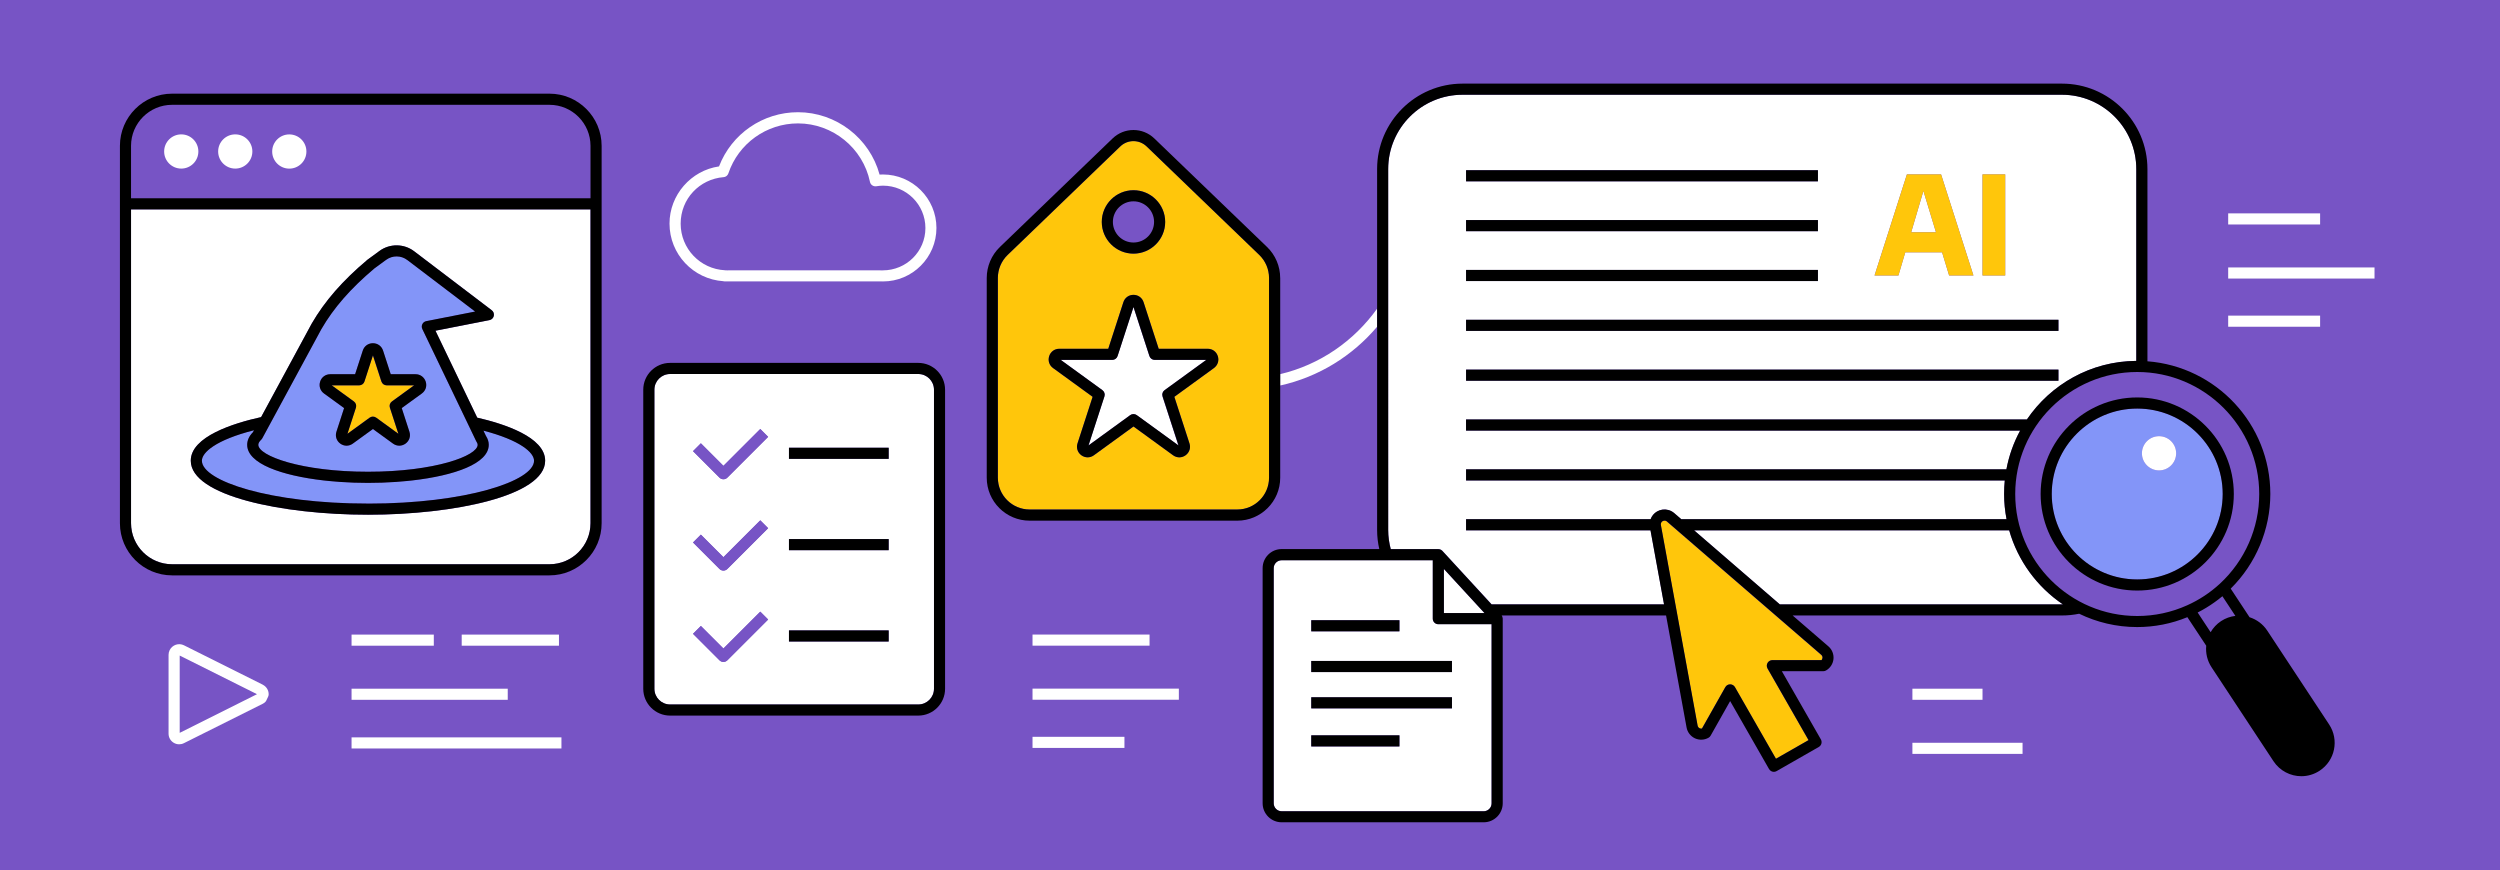<?xml version="1.0" encoding="UTF-8"?>
<svg id="Layer_2" xmlns="http://www.w3.org/2000/svg" viewBox="0 0 675 235">
  <defs>
    <style>
      .cls-1 {
        fill: none;
      }

      .cls-2 {
        fill: #7754c5;
      }

      .cls-3 {
        fill: #fff;
      }

      .cls-4 {
        fill: #8395f8;
      }

      .cls-5 {
        fill: #ffc60b;
      }
    </style>
  </defs>
  <g id="Layer_5">
    <g>
      <rect class="cls-2" width="675" height="235"/>
      <g>
        <polygon class="cls-1" points="48.52 197.87 69.39 187.43 48.52 177 48.52 197.87"/>
        <path class="cls-1" d="M195.76,72.97c.05,0,.1,0,.16.02h.12c.11,0,.19,0,.26.01h.18c.08,0,.15-.01.23-.01h18.06s.19,0,.19,0c.34.01.68.01,1.02,0h.14s21.95,0,21.95,0h.26s0,.01.01.01c6.4,0,11.52-5.13,11.52-11.43s-5.13-11.44-11.44-11.44c-.55,0-1.15.05-1.82.16-.79.12-1.54-.39-1.71-1.18-1.9-9.15-10.07-15.79-19.43-15.79-8.52,0-16.08,5.42-18.8,13.5-.19.57-.7.97-1.3,1.02-6.5.52-11.59,6.04-11.59,12.56s5.26,12.25,11.98,12.58Z"/>
        <path class="cls-1" d="M148.36,28.29H46.46c-6.11,0-11.08,4.97-11.08,11.08v14.15h124.06v-14.15c0-6.11-4.97-11.08-11.08-11.08ZM48.94,45.53c-2.55,0-4.62-2.07-4.62-4.62s2.07-4.62,4.62-4.62,4.62,2.07,4.62,4.62-2.07,4.62-4.62,4.62ZM63.52,45.53c-2.55,0-4.62-2.07-4.62-4.62s2.07-4.62,4.62-4.62,4.62,2.07,4.62,4.62-2.07,4.62-4.62,4.62ZM78.11,45.53c-2.55,0-4.62-2.07-4.62-4.62s2.07-4.62,4.62-4.62,4.62,2.07,4.62,4.62-2.07,4.62-4.62,4.62Z"/>
        <path class="cls-3" d="M159.44,141.27V56.53H35.38v84.74c0,6.11,4.97,11.08,11.08,11.08h101.9c6.11,0,11.08-4.97,11.08-11.08ZM99.35,138.97c-23.19,0-47.84-5.11-47.84-14.58,0-6.54,11.64-10.15,18.99-11.77l13.66-25.24c3.54-6.11,8.31-11.57,15.03-17.23.03-.02.05-.04.08-.06l3.21-2.35c2.76-2.02,6.59-1.98,9.32.09l20.97,15.94c.47.36.69.96.55,1.53s-.59,1.02-1.17,1.13l-14.58,2.86,11.28,23.48c7.17,1.64,18.35,5.23,18.35,11.63,0,9.47-24.65,14.58-47.84,14.58Z"/>
        <path d="M148.36,25.29H46.46c-7.76,0-14.08,6.32-14.08,14.08v101.9c0,7.76,6.32,14.08,14.08,14.08h101.9c7.76,0,14.08-6.32,14.08-14.08V39.37c0-7.76-6.32-14.08-14.08-14.08ZM46.46,152.35c-6.11,0-11.08-4.97-11.08-11.08V56.53h124.06v84.74c0,6.11-4.97,11.08-11.08,11.08H46.46ZM159.44,53.53H35.38v-14.15c0-6.11,4.97-11.08,11.08-11.08h101.9c6.11,0,11.08,4.97,11.08,11.08v14.15Z"/>
        <path class="cls-3" d="M48.94,36.28c-2.55,0-4.62,2.07-4.62,4.62s2.07,4.62,4.62,4.62,4.62-2.07,4.62-4.62-2.07-4.62-4.62-4.62Z"/>
        <path class="cls-3" d="M63.52,36.28c-2.55,0-4.62,2.07-4.62,4.62s2.07,4.62,4.62,4.62,4.62-2.07,4.62-4.62-2.07-4.62-4.62-4.62Z"/>
        <circle class="cls-3" cx="78.11" cy="40.91" r="4.62"/>
        <path class="cls-3" d="M247.93,100.98h-67.01c-2.34,0-4.24,1.9-4.24,4.24v80.75c0,2.34,1.9,4.24,4.24,4.24h67.01c2.34,0,4.24-1.9,4.24-4.24v-80.75c0-2.34-1.9-4.24-4.24-4.24ZM196.39,178.28c-.29.29-.68.44-1.06.44s-.77-.15-1.06-.44l-7.15-7.15,2.12-2.12,6.09,6.09,9.95-9.95,2.12,2.12-11.01,11.01ZM196.39,153.62c-.29.29-.68.44-1.06.44s-.77-.15-1.06-.44l-7.15-7.15,2.12-2.12,6.09,6.09,9.95-9.95,2.12,2.12-11.01,11.01ZM196.39,128.96c-.29.29-.68.44-1.06.44s-.77-.15-1.06-.44l-7.15-7.15,2.12-2.12,6.09,6.09,9.95-9.95,2.12,2.12-11.01,11.01ZM239.94,173.21h-26.92v-3h26.92v3ZM239.94,148.55h-26.92v-3h26.92v3ZM239.94,123.89h-26.92v-3h26.92v3Z"/>
        <path d="M247.93,97.98h-67.01c-3.99,0-7.24,3.25-7.24,7.24v80.75c0,3.99,3.25,7.24,7.24,7.24h67.01c3.99,0,7.24-3.25,7.24-7.24v-80.75c0-3.99-3.25-7.24-7.24-7.24ZM252.18,185.97c0,2.34-1.9,4.24-4.24,4.24h-67.01c-2.34,0-4.24-1.9-4.24-4.24v-80.75c0-2.34,1.9-4.24,4.24-4.24h67.01c2.34,0,4.24,1.9,4.24,4.24v80.75Z"/>
        <path class="cls-2" d="M195.32,125.78l-6.09-6.09-2.12,2.12,7.15,7.15c.29.29.68.44,1.06.44s.77-.15,1.06-.44l11.01-11.01-2.12-2.12-9.95,9.95Z"/>
        <path class="cls-2" d="M195.32,150.44l-6.09-6.09-2.12,2.12,7.15,7.15c.29.29.68.44,1.06.44s.77-.15,1.06-.44l11.01-11.01-2.12-2.12-9.95,9.95Z"/>
        <path class="cls-2" d="M195.32,175.1l-6.09-6.09-2.12,2.12,7.15,7.15c.29.29.68.44,1.06.44s.77-.15,1.06-.44l11.01-11.01-2.12-2.12-9.95,9.95Z"/>
        <rect x="213.02" y="120.89" width="26.92" height="3"/>
        <rect x="213.02" y="145.55" width="26.92" height="3"/>
        <rect x="213.02" y="170.21" width="26.92" height="3"/>
        <rect class="cls-3" x="94.92" y="171.34" width="22.21" height="3"/>
        <rect class="cls-3" x="94.92" y="185.95" width="42.17" height="3"/>
        <rect class="cls-3" x="94.92" y="199.09" width="56.67" height="3"/>
        <rect class="cls-3" x="124.66" y="171.34" width="26.26" height="3"/>
        <path class="cls-4" d="M86.77,88.85l-13.98,25.83s0,0,0,0l-1.97,3.64c-.07.14-.17.26-.28.37-.53.51-.8.98-.8,1.4,0,2.97,11.54,7.28,29.61,7.28s29.61-4.31,29.61-7.28c0-.24-.1-.52-.3-.81-.04-.06-.08-.12-.11-.19l-2.1-4.38s0,0,0,0l-12.43-25.88c-.2-.42-.2-.91.01-1.32s.6-.71,1.05-.8l13.2-2.59-18.31-13.91c-1.7-1.29-4.01-1.32-5.73-.05l-3.17,2.32c-6.43,5.42-10.97,10.63-14.3,16.37ZM103.42,94.66h0s2.07,6.38,2.07,6.38h6.71c1.27,0,2.34.78,2.73,1.99s-.02,2.47-1.04,3.21l-5.43,3.94,2.07,6.38c.39,1.21-.02,2.47-1.04,3.21-.51.37-1.1.56-1.69.56s-1.18-.19-1.69-.56l-5.43-3.94-5.43,3.94c-1.03.75-2.35.75-3.38,0-1.03-.75-1.44-2.01-1.04-3.21l2.07-6.38-5.43-3.94c-1.03-.75-1.44-2.01-1.04-3.21.39-1.21,1.47-1.99,2.73-1.99h6.71l2.07-6.38c.39-1.21,1.46-1.99,2.73-1.99h0c1.27,0,2.34.78,2.73,1.99Z"/>
        <polygon class="cls-4" points="101.99 95.12 101.99 95.12 101.99 95.12 101.99 95.12"/>
        <path class="cls-4" d="M130.53,116.27l.69,1.44c.5.77.75,1.57.75,2.39,0,5.06-9.23,8.31-20.68,9.62-.48.05-.96.11-1.44.15-.97.1-1.95.18-2.94.25-2.48.17-5.02.26-7.55.26s-5.07-.09-7.55-.26c-.99-.07-1.97-.15-2.94-.25-.48-.05-.97-.1-1.44-.15-11.45-1.31-20.68-4.56-20.68-9.62,0-1.2.52-2.35,1.55-3.4l.29-.54c-10.32,2.64-14.07,6.01-14.07,8.23,0,5.48,18.42,11.58,44.84,11.58s44.84-6.1,44.84-11.58c0-2.18-3.65-5.5-13.67-8.13Z"/>
        <path d="M128.85,112.77l-11.28-23.48,14.58-2.86c.58-.11,1.04-.56,1.17-1.13s-.08-1.18-.55-1.53l-20.97-15.94c-2.72-2.07-6.55-2.11-9.32-.09l-3.21,2.35s-.06.04-.08.06c-6.72,5.66-11.49,11.13-15.03,17.23l-13.66,25.24c-7.35,1.62-18.99,5.23-18.99,11.77,0,9.47,24.65,14.58,47.84,14.58s47.84-5.11,47.84-14.58c0-6.39-11.17-9.98-18.35-11.63ZM99.35,135.97c-26.43,0-44.84-6.1-44.84-11.58,0-2.23,3.75-5.6,14.07-8.23l-.29.54c-1.03,1.05-1.55,2.19-1.55,3.4,0,5.06,9.23,8.31,20.68,9.62.48.05.96.11,1.44.15.97.1,1.95.18,2.94.25,2.48.17,5.02.26,7.55.26s5.07-.09,7.55-.26c.99-.07,1.97-.15,2.94-.25.48-.05.97-.1,1.44-.15,11.45-1.31,20.68-4.56,20.68-9.62,0-.82-.25-1.62-.75-2.39l-.69-1.44c10.02,2.62,13.67,5.95,13.67,8.13,0,5.48-18.42,11.58-44.84,11.58ZM109.98,70.21l18.31,13.91-13.2,2.59c-.46.09-.84.38-1.05.8s-.21.9-.01,1.32l12.43,25.88s0,0,0,0l2.1,4.38c.03.07.07.13.11.19.2.29.3.57.3.81,0,2.97-11.54,7.28-29.61,7.28s-29.61-4.31-29.61-7.28c0-.42.27-.89.8-1.4.11-.11.21-.23.28-.37l1.97-3.64s0,0,0,0l13.98-25.83c3.33-5.75,7.88-10.95,14.3-16.37l3.17-2.32c1.73-1.26,4.03-1.24,5.73.05Z"/>
        <polygon class="cls-5" points="100.56 95.58 100.56 95.58 101.99 95.12 101.99 95.12 100.56 95.58"/>
        <path class="cls-5" d="M98.39,103c-.2.62-.78,1.04-1.43,1.04h-7.42l6,4.36c.53.38.75,1.06.54,1.68l-2.29,7.05,6-4.36c.53-.38,1.24-.38,1.76,0l6,4.36-2.29-7.05c-.2-.62.02-1.29.54-1.68l6-4.36h-7.42c-.65,0-1.23-.42-1.43-1.04l-2.29-7.05-2.29,7.05Z"/>
        <path d="M100.68,92.67c-1.27,0-2.34.78-2.73,1.99l-2.07,6.38h-6.71c-1.27,0-2.34.78-2.73,1.99-.39,1.21.02,2.47,1.04,3.21l5.43,3.94-2.07,6.38c-.39,1.21.02,2.47,1.04,3.21,1.03.75,2.35.75,3.38,0l5.43-3.94,5.43,3.94c.51.37,1.1.56,1.69.56s1.18-.19,1.69-.56c1.03-.75,1.44-2.01,1.04-3.21l-2.07-6.38,5.43-3.94c1.03-.75,1.44-2.01,1.04-3.21s-1.46-1.99-2.73-1.99h-6.71l-2.07-6.38h0c-.39-1.21-1.47-1.99-2.73-1.99h0ZM104.4,104.04h7.42l-6,4.36c-.53.38-.75,1.06-.54,1.68l2.29,7.05-6-4.36c-.53-.38-1.24-.38-1.76,0l-6,4.36,2.29-7.05c.2-.62-.02-1.29-.54-1.68l-6-4.36h7.42c.65,0,1.23-.42,1.43-1.04l2.29-7.05,2.29,7.05c.2.62.78,1.04,1.43,1.04ZM101.99,95.12l-1.43.46h0s1.43-.46,1.43-.46h0s0,0,0,0Z"/>
        <path class="cls-3" d="M195.37,75.95c.1.02.21.03.31.03h.4c.2.02.35.02.65,0h17.97s.13,0,.13,0c.41.01.82.01,1.23,0h.09s21.95,0,21.95,0c.1,0,.2.01.3.01,7.96,0,14.44-6.48,14.44-14.44s-6.48-14.44-14.44-14.44c-.3,0-.6.01-.91.03-2.67-9.84-11.73-16.84-22.04-16.84-9.49,0-17.93,5.84-21.31,14.63-7.57,1.1-13.37,7.7-13.37,15.44,0,8.24,6.39,15.03,14.59,15.56ZM195.36,47.84c.6-.05,1.11-.45,1.3-1.02,2.72-8.07,10.28-13.5,18.8-13.5,9.36,0,17.53,6.64,19.43,15.79.16.79.91,1.3,1.71,1.18.67-.11,1.27-.16,1.82-.16,6.31,0,11.44,5.13,11.44,11.44s-5.12,11.43-11.52,11.43h-.27s-21.95-.01-21.95-.01h-.14c-.34.02-.68.02-1.02,0h-.19s-18.06,0-18.06,0c-.08,0-.15,0-.23.01h-.18c-.08,0-.15-.01-.26-.01h-.12c-.05,0-.1-.01-.16-.02-6.72-.33-11.98-5.86-11.98-12.58s5.09-12.03,11.59-12.56Z"/>
        <path class="cls-3" d="M345.65,101.02v3.07c10.4-2.3,19.52-8.01,26.16-15.86v-4.88c-6.2,8.69-15.42,15.13-26.16,17.67Z"/>
        <polygon class="cls-3" points="522.71 62.71 519.32 51.56 516.02 62.71 522.71 62.71"/>
        <path class="cls-3" d="M556.98,163.18c-6.94-4.69-12.15-11.74-14.5-19.99h-85.08l23.15,20h76.18c.08,0,.16-.01.24-.01Z"/>
        <path class="cls-3" d="M445.63,143.19h-49.79v-3h49.82c.32-.86.92-1.62,1.76-2.1.93-.53,2.01-.67,3.04-.39.58.16,1.11.44,1.57.83l1.91,1.65h87.83c-.43-2.21-.66-4.48-.66-6.81,0-1.23.06-2.45.18-3.65h-145.45v-3h145.89c.7-3.72,1.96-7.24,3.71-10.46h-149.61v-3h151.43c6.43-9.48,17.26-15.74,29.54-15.82v-51.79c0-11.07-9-20.07-20.07-20.07h-161.85c-11.07,0-20.07,9-20.07,20.07v97.46c0,1.78.26,3.5.69,5.14h12.84c.11,0,.22.01.33.04.01,0,.03.01.04.01.11.03.22.07.33.13.03.02.06.03.09.05.11.07.22.15.32.25l13.29,14.44h46.56l-3.66-20ZM535.28,47.08h6.13v27.3h-6.13v-27.3ZM514.87,47.08h9.22l8.74,27.3h-6.57l-1.9-6.25h-9.94l-1.85,6.25h-6.45l8.74-27.3ZM395.84,45.96h95v3h-95v-3ZM395.84,59.42h95v3h-95v-3ZM395.84,72.88h95v3h-95v-3ZM395.84,86.34h159.94v3h-159.94v-3ZM395.84,99.8h159.94v3h-159.94v-3Z"/>
        <rect x="395.84" y="45.96" width="95" height="3"/>
        <rect x="395.84" y="72.88" width="95" height="3"/>
        <rect x="395.84" y="59.42" width="95" height="3"/>
        <rect x="395.84" y="86.34" width="159.94" height="3"/>
        <rect x="395.84" y="99.8" width="159.94" height="3"/>
        <path class="cls-5" d="M514.42,68.13h9.94l1.9,6.25h6.57l-8.74-27.3h-9.22l-8.74,27.3h6.45l1.85-6.25ZM519.32,51.56l3.39,11.15h-6.69l3.3-11.15Z"/>
        <rect class="cls-5" x="535.28" y="47.08" width="6.13" height="27.3"/>
        <path class="cls-5" d="M450.06,140.81c-.11-.1-.25-.17-.39-.21-.26-.07-.53-.04-.76.1-.37.21-.57.63-.49,1.05l9.92,54.17c.06.32.27.59.56.73.19.09.41.11.61.07l6.31-11.18c.27-.47.76-.76,1.3-.76h0c.54,0,1.03.29,1.3.75l11.07,19.34,8.8-5.03-11.07-19.34c-.27-.46-.26-1.03,0-1.5.27-.46.76-.75,1.3-.75h13.28c.14-.17.23-.37.25-.58.03-.32-.1-.64-.34-.85l-41.67-36Z"/>
        <path class="cls-3" d="M388.35,168.53c-.83,0-1.5-.67-1.5-1.5v-15.77h-40.81c-1.18,0-2.14.96-2.14,2.14v63.49c0,1.18.96,2.14,2.14,2.14h54.55c1.18,0,2.14-.96,2.14-2.14v-48.37h-14.38ZM354.04,167.46h23.81v3h-23.81v-3ZM377.85,201.54h-23.81v-3h23.81v3ZM392.03,191.26h-37.99v-3h37.99v3ZM392.03,181.46h-37.99v-3h37.99v3Z"/>
        <polygon class="cls-3" points="389.85 153.61 389.85 165.53 400.81 165.53 389.85 153.61"/>
        <rect x="354.04" y="167.46" width="23.81" height="3"/>
        <rect x="354.04" y="198.54" width="23.81" height="3"/>
        <rect x="354.04" y="188.26" width="37.99" height="3"/>
        <rect x="354.04" y="178.46" width="37.99" height="3"/>
        <path class="cls-2" d="M599.69,167.71c1.2-.79,2.52-1.25,3.86-1.41l-3.5-5.31c-.19.16-.4.31-.59.47-.18.14-.36.29-.54.43-1.36,1.04-2.78,1.98-4.28,2.82-.2.11-.4.22-.61.33-.22.12-.44.25-.67.36l3.5,5.31c.68-1.17,1.62-2.2,2.82-2.99Z"/>
        <path class="cls-2" d="M577.05,166.32c4.69,0,9.24-.98,13.51-2.9,3.23-1.45,6.18-3.4,8.78-5.79,6.77-6.23,10.65-15.06,10.65-24.25,0-18.16-14.78-32.94-32.94-32.94s-32.94,14.78-32.94,32.94,14.78,32.94,32.94,32.94ZM550.97,133.38c0-14.38,11.7-26.07,26.08-26.07s26.08,11.7,26.08,26.07-11.7,26.07-26.08,26.07-26.08-11.7-26.08-26.07Z"/>
        <path class="cls-4" d="M577.05,156.45c12.72,0,23.08-10.35,23.08-23.07s-10.35-23.07-23.08-23.07-23.08,10.35-23.08,23.07,10.35,23.07,23.08,23.07ZM582.94,117.77c2.55,0,4.62,2.07,4.62,4.62s-2.07,4.62-4.62,4.62-4.62-2.07-4.62-4.62,2.07-4.62,4.62-4.62Z"/>
        <path d="M577.05,159.45c14.38,0,26.08-11.7,26.08-26.07s-11.7-26.07-26.08-26.07-26.08,11.7-26.08,26.07,11.7,26.07,26.08,26.07ZM553.97,133.38c0-12.72,10.35-23.07,23.08-23.07s23.08,10.35,23.08,23.07-10.35,23.07-23.08,23.07-23.08-10.35-23.08-23.07Z"/>
        <path d="M612.16,170.27c-1.18-1.79-2.89-3.01-4.78-3.62l-5.09-7.72c6.81-6.73,10.7-15.97,10.7-25.56,0-18.89-14.65-34.41-33.18-35.82v-51.9c0-12.72-10.35-23.07-23.07-23.07h-161.85c-12.72,0-23.07,10.35-23.07,23.07v97.46c0,1.77.21,3.49.59,5.14h-26.36c-2.84,0-5.14,2.31-5.14,5.14v63.49c0,2.84,2.31,5.14,5.14,5.14h54.55c2.84,0,5.14-2.31,5.14-5.14v-49.87s-.02-.06-.02-.09c0-.12-.03-.24-.07-.35-.02-.05-.03-.1-.05-.14-.04-.09-.09-.17-.15-.25h44.39l5.54,30.26c.23,1.27,1.08,2.36,2.26,2.91,1.18.54,2.55.48,3.67-.16.23-.13.43-.33.56-.56l5.27-9.34,10.5,18.35c.28.48.78.76,1.3.76.25,0,.51-.06.74-.2l11.4-6.52c.34-.2.6-.52.7-.91s.05-.79-.15-1.14l-10.53-18.4h11.2c.26,0,.52-.08.74-.21,1.13-.64,1.87-1.8,2-3.09.12-1.29-.39-2.57-1.37-3.41l-9.66-8.34h72.71c1.59,0,3.15-.16,4.65-.47,4.74,2.3,10.05,3.6,15.66,3.6,4.69,0,9.24-.9,13.56-2.67l5.09,7.71c-.19,1.98.26,4.03,1.44,5.82l16.72,25.36c1.73,2.62,4.6,4.05,7.52,4.05,1.7,0,3.42-.48,4.95-1.49,4.15-2.74,5.3-8.32,2.56-12.47l-16.72-25.36ZM492.07,177.66c-.02.22-.11.42-.25.57h-13.28c-.54.01-1.03.3-1.3.76-.27.46-.27,1.03,0,1.5l11.07,19.34-8.8,5.03-11.07-19.34c-.27-.47-.76-.75-1.3-.75h0c-.54,0-1.04.29-1.3.76l-6.31,11.18c-.21.04-.42.01-.61-.07-.29-.14-.5-.41-.56-.73l-9.92-54.17c-.08-.42.12-.84.49-1.05.23-.13.5-.17.76-.1.15.04.28.11.39.21l41.67,36c.25.21.37.53.34.85ZM400.59,219.04h-54.55c-1.18,0-2.14-.96-2.14-2.14v-63.49c0-1.18.96-2.14,2.14-2.14h40.81v15.77c0,.83.67,1.5,1.5,1.5h14.38v48.37c0,1.18-.96,2.14-2.14,2.14ZM389.85,153.61l10.97,11.92h-10.97v-11.92ZM389.45,148.75c-.09-.1-.2-.18-.32-.25-.03-.02-.06-.03-.09-.05-.1-.06-.21-.1-.33-.13-.01,0-.03-.01-.04-.01-.11-.02-.22-.04-.33-.04h-12.84c-.44-1.65-.69-3.36-.69-5.14V45.65c0-11.07,9-20.07,20.07-20.07h161.85c11.07,0,20.07,9,20.07,20.07v51.79c-12.27.08-23.11,6.34-29.54,15.82h-151.43v3h149.61c-1.75,3.22-3.02,6.74-3.71,10.46h-145.89v3h145.45c-.12,1.2-.18,2.42-.18,3.65,0,2.33.23,4.61.66,6.81h-87.83l-1.91-1.65c-.46-.39-.98-.68-1.57-.83-1.03-.28-2.11-.14-3.04.39-.84.48-1.44,1.23-1.76,2.1h-49.82v3h49.79l3.66,20h-46.56l-13.29-14.44ZM457.4,143.19h85.08c2.34,8.25,7.56,15.3,14.5,19.99-.08,0-.16.01-.24.01h-76.18l-23.15-20ZM544.11,133.38c0-18.16,14.78-32.94,32.94-32.94s32.94,14.78,32.94,32.94c0,9.18-3.88,18.02-10.65,24.25-2.6,2.39-5.55,4.34-8.78,5.79-4.27,1.92-8.81,2.9-13.51,2.9-18.16,0-32.94-14.78-32.94-32.94ZM594.03,165.03c.2-.11.41-.22.61-.33,1.49-.84,2.92-1.78,4.28-2.82.18-.14.36-.28.54-.43.2-.16.4-.3.59-.47l3.5,5.31c-1.34.16-2.66.62-3.86,1.41-1.2.79-2.14,1.83-2.82,2.99l-3.5-5.31c.23-.11.44-.24.67-.36Z"/>
        <rect class="cls-3" x="601.61" y="57.61" width="24.82" height="3"/>
        <rect class="cls-3" x="601.61" y="85.22" width="24.82" height="3"/>
        <rect class="cls-3" x="601.61" y="72.21" width="39.51" height="3"/>
        <path class="cls-5" d="M342.65,75.03c0-2.32-.96-4.58-2.63-6.19l-30.42-29.3c-1-.96-2.28-1.44-3.56-1.44s-2.56.48-3.56,1.44l-30.42,29.3c-1.67,1.61-2.63,3.87-2.63,6.19v53.95c0,4.74,3.85,8.59,8.59,8.59h56.06c4.74,0,8.59-3.85,8.59-8.59v-53.95ZM306.04,51.36c4.72,0,8.56,3.84,8.56,8.56s-3.84,8.56-8.56,8.56-8.56-3.84-8.56-8.56,3.84-8.56,8.56-8.56ZM327.76,99.37l-10.69,7.77,4.08,12.57c.39,1.21-.02,2.47-1.04,3.21-1.03.75-2.35.75-3.38,0l-10.69-7.77-10.69,7.77c-.51.37-1.1.56-1.69.56s-1.18-.19-1.69-.56c-1.03-.75-1.44-2.01-1.04-3.21l4.08-12.57-10.69-7.77c-1.03-.75-1.44-2.01-1.04-3.21.39-1.21,1.47-1.99,2.73-1.99h13.22l4.08-12.57c.39-1.21,1.46-1.99,2.73-1.99h0c1.27,0,2.34.78,2.73,1.99h0s4.08,12.57,4.08,12.57h13.22c1.27,0,2.34.78,2.73,1.99.39,1.21-.02,2.47-1.05,3.21Z"/>
        <path d="M345.65,75.03c0-3.13-1.29-6.18-3.55-8.35l-30.42-29.29c-3.17-3.05-8.13-3.05-11.29,0l-30.42,29.3c-2.26,2.17-3.55,5.22-3.55,8.35v53.95c0,6.39,5.2,11.59,11.59,11.59h56.06c6.39,0,11.59-5.2,11.59-11.59v-53.95ZM334.07,137.57h-56.06c-4.74,0-8.59-3.85-8.59-8.59v-53.95c0-2.32.96-4.58,2.63-6.19l30.42-29.3c1-.96,2.28-1.44,3.56-1.44s2.56.48,3.56,1.44l30.42,29.3c1.67,1.61,2.63,3.86,2.63,6.19v53.95c0,4.74-3.85,8.59-8.59,8.59Z"/>
        <polygon class="cls-3" points="305.92 82.53 305.92 82.53 307.34 82.06 307.34 82.06 305.92 82.53"/>
        <path class="cls-3" d="M313.88,107.03c-.2-.62.02-1.29.54-1.68l11.26-8.18h-13.92c-.65,0-1.23-.42-1.43-1.04l-4.3-13.24-4.3,13.24c-.2.62-.78,1.04-1.43,1.04h-13.92l11.26,8.18c.53.38.75,1.06.54,1.68l-4.3,13.24,11.26-8.18c.26-.19.57-.29.88-.29s.62.1.88.29l11.26,8.18-4.3-13.24Z"/>
        <path d="M326.07,94.17h-13.22l-4.08-12.57h0c-.39-1.21-1.47-1.99-2.73-1.99h0c-1.27,0-2.34.78-2.73,1.99l-4.08,12.57h-13.22c-1.27,0-2.34.78-2.73,1.99-.39,1.21.02,2.47,1.04,3.21l10.69,7.77-4.08,12.57c-.39,1.21.02,2.47,1.04,3.21.51.37,1.1.56,1.69.56s1.18-.19,1.69-.56l10.69-7.77,10.69,7.77c1.03.75,2.35.75,3.38,0,1.03-.75,1.44-2.01,1.04-3.21l-4.08-12.57,10.69-7.77c1.03-.75,1.44-2.01,1.05-3.21-.39-1.21-1.46-1.99-2.73-1.99ZM306.04,111.8c-.31,0-.62.1-.88.29l-11.26,8.18,4.3-13.24c.2-.62-.02-1.29-.54-1.68l-11.26-8.18h13.92c.65,0,1.23-.42,1.43-1.04l4.3-13.24,4.3,13.24c.2.62.78,1.04,1.43,1.04h13.92l-11.26,8.18c-.53.38-.75,1.06-.54,1.68l4.3,13.24-11.26-8.18c-.26-.19-.57-.29-.88-.29ZM307.34,82.06l-1.43.46h0s1.43-.46,1.43-.46h0,0Z"/>
        <circle class="cls-2" cx="306.04" cy="59.92" r="5.56"/>
        <path d="M306.04,68.48c4.72,0,8.56-3.84,8.56-8.56s-3.84-8.56-8.56-8.56-8.56,3.84-8.56,8.56,3.84,8.56,8.56,8.56ZM311.6,59.92c0,3.07-2.49,5.56-5.56,5.56s-5.56-2.49-5.56-5.56,2.49-5.56,5.56-5.56,5.56,2.49,5.56,5.56Z"/>
        <rect class="cls-3" x="278.78" y="171.33" width="31.6" height="3"/>
        <rect class="cls-3" x="278.78" y="198.94" width="24.82" height="3"/>
        <rect class="cls-3" x="278.78" y="185.93" width="39.51" height="3"/>
        <rect class="cls-3" x="516.35" y="185.95" width="18.93" height="3"/>
        <rect class="cls-3" x="516.35" y="200.55" width="29.74" height="3"/>
        <circle class="cls-3" cx="582.94" cy="122.39" r="4.62"/>
        <path class="cls-3" d="M70.96,184.87h0s-21.29-10.64-21.29-10.64c-.69-.34-1.47-.4-2.2-.15-.73.25-1.33.78-1.67,1.47-.19.4-.29.82-.29,1.25v21.29c0,1,.51,1.92,1.36,2.44.46.29.98.43,1.51.43.44,0,.88-.1,1.29-.31l21.29-10.64c.23-.12.4-.25.55-.37.17-.14.31-.32.4-.51l.49-1.04c.09-.2.14-.42.14-.64,0-1.09-.61-2.08-1.59-2.57ZM48.52,197.87v-20.87l20.87,10.43-20.87,10.44Z"/>
      </g>
    </g>
  </g>
</svg>